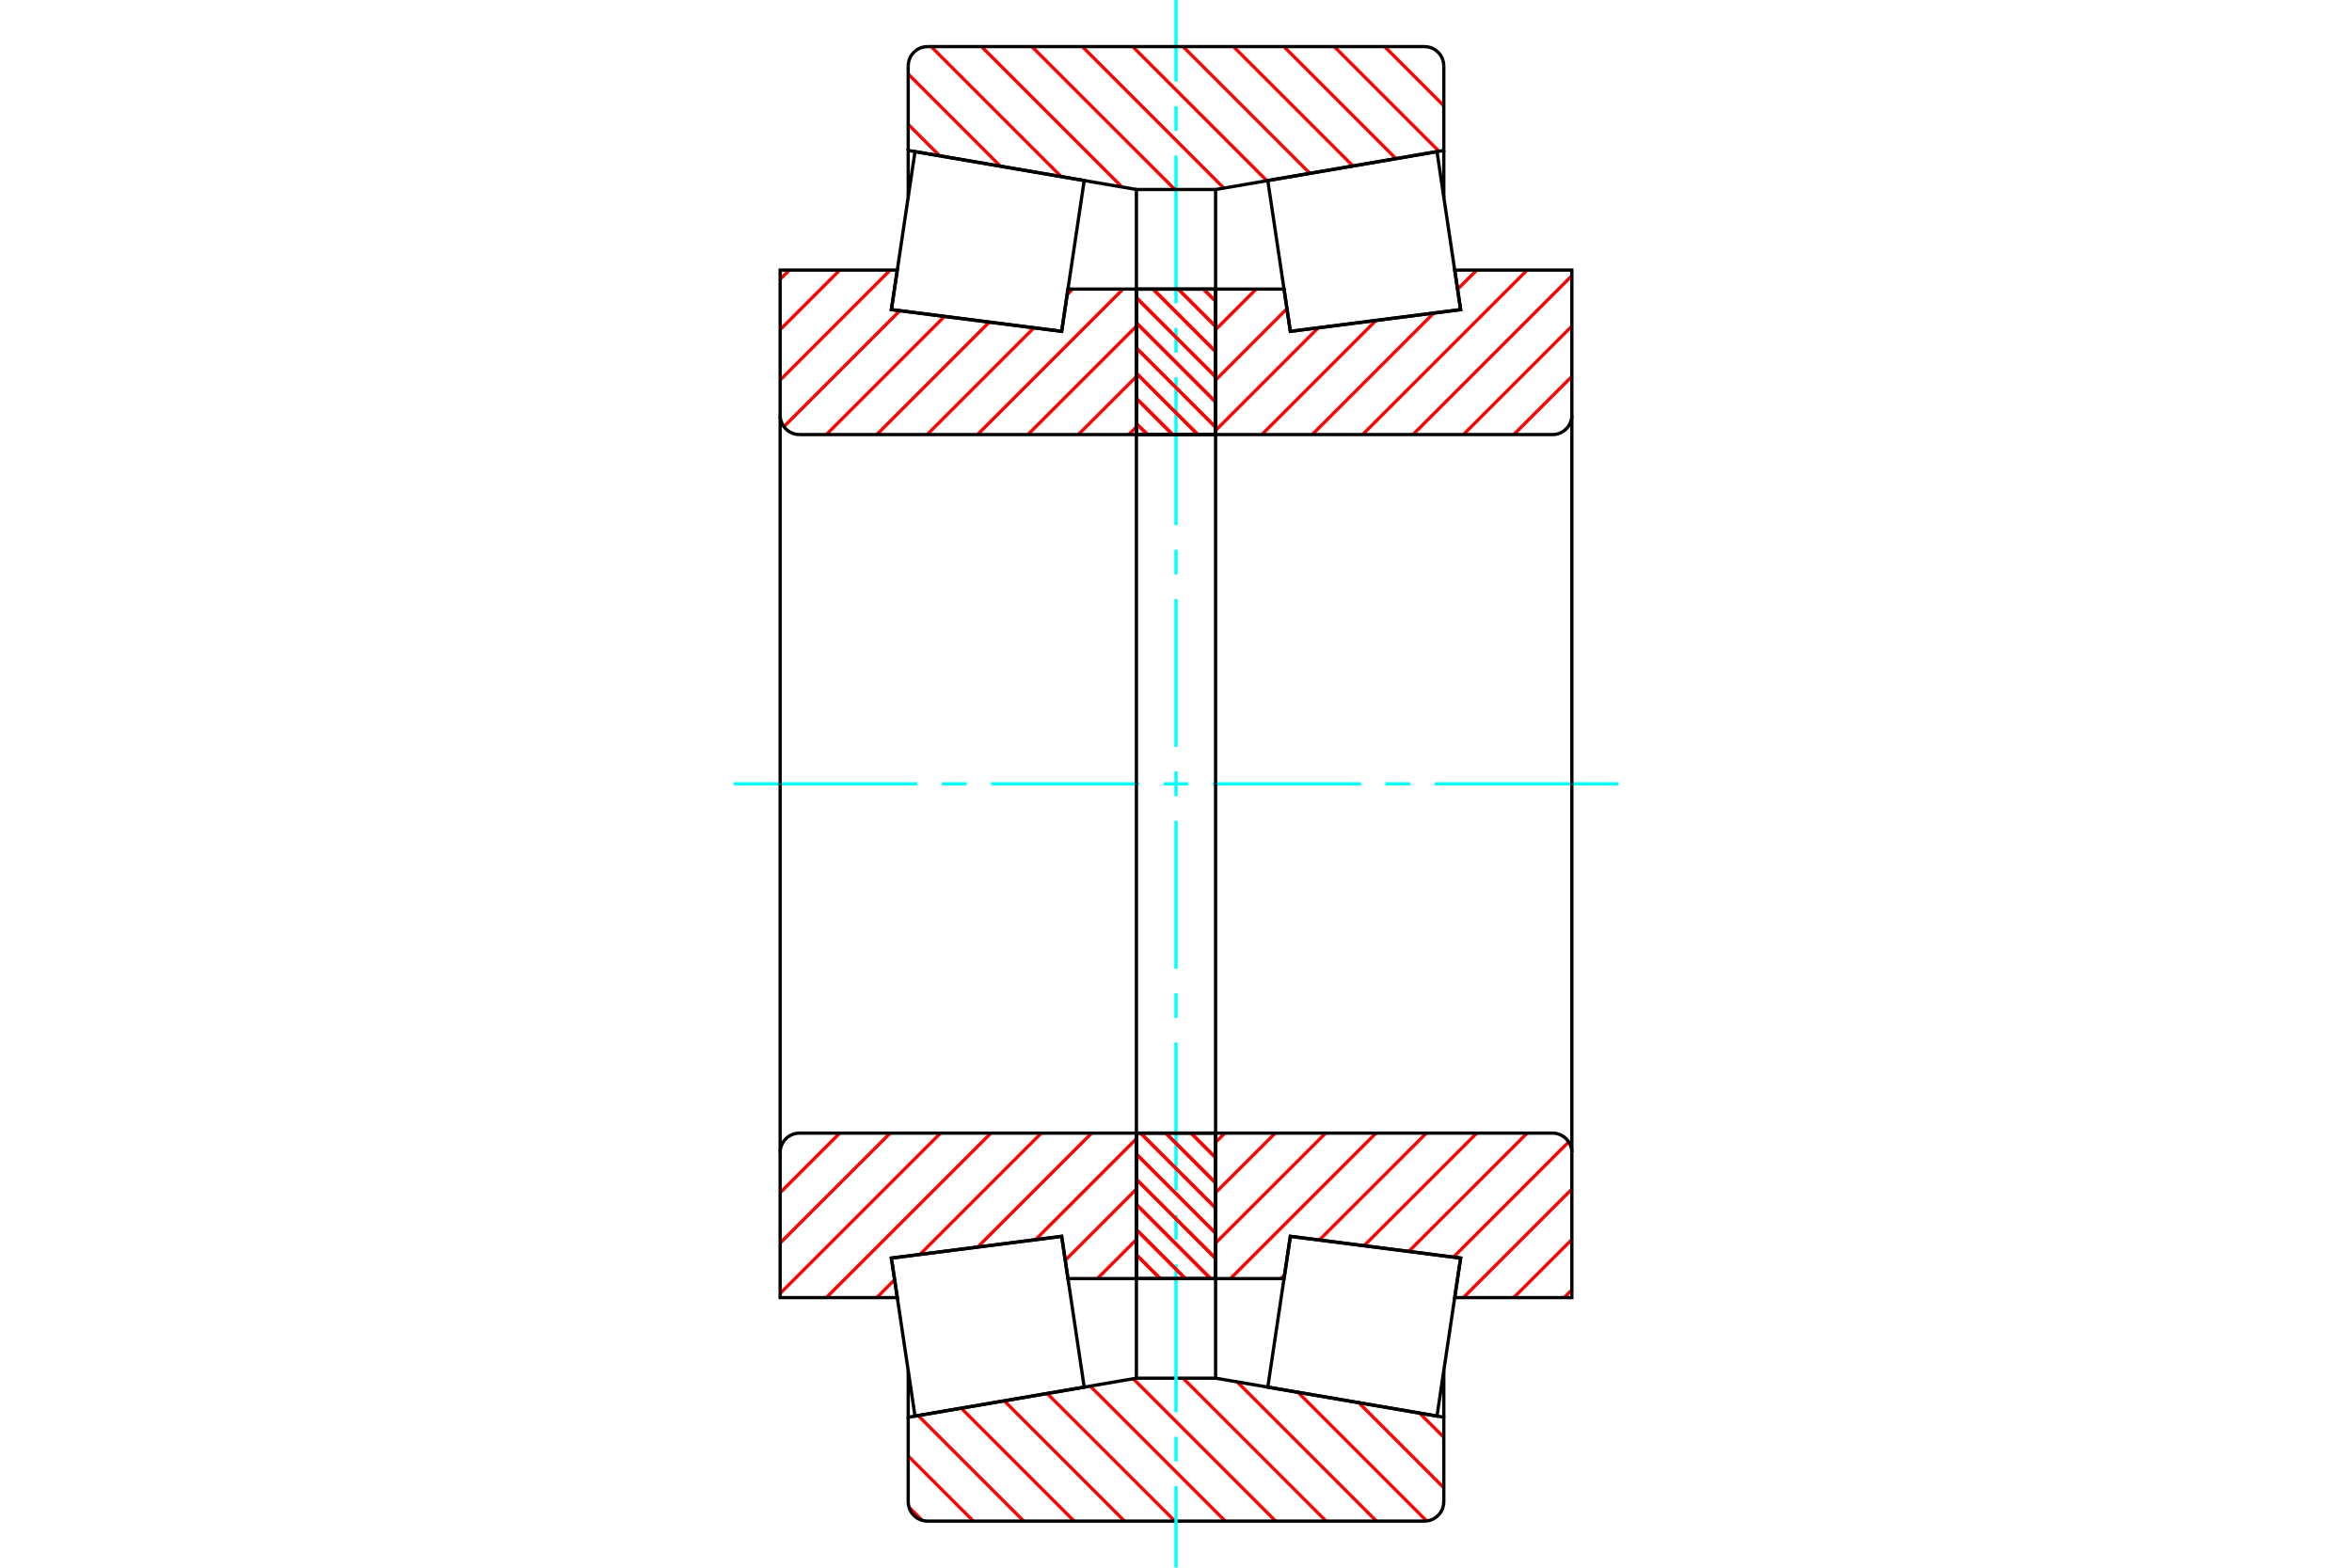 <?xml version="1.0" standalone="no"?>
<!DOCTYPE svg PUBLIC "-//W3C//DTD SVG 1.1//EN"
	"http://www.w3.org/Graphics/SVG/1.1/DTD/svg11.dtd">
<svg xmlns="http://www.w3.org/2000/svg" height="100%" width="100%" viewBox="0 0 36000 24000">
	<rect x="-1800" y="-1200" width="39600" height="26400" style="fill:#FFF"/>
	<g style="fill:none; fill-rule:evenodd" transform="matrix(1 0 0 1 0 0)">
		<g style="fill:none; stroke:#000; stroke-width:50; shape-rendering:geometricPrecision">
		</g>
		<g style="fill:none; stroke:#F00; stroke-width:50; shape-rendering:geometricPrecision">
			<line x1="21728" y1="21634" x2="22099" y2="22004"/>
			<line x1="20797" y1="21474" x2="22099" y2="22776"/>
			<line x1="19867" y1="21315" x2="21837" y2="23285"/>
			<line x1="18936" y1="21155" x2="21068" y2="23287"/>
			<line x1="18108" y1="21099" x2="20297" y2="23287"/>
			<line x1="17345" y1="21107" x2="19525" y2="23287"/>
			<line x1="16687" y1="21220" x2="18754" y2="23287"/>
			<line x1="16028" y1="21333" x2="17983" y2="23287"/>
			<line x1="15370" y1="21445" x2="17212" y2="23287"/>
			<line x1="14712" y1="21558" x2="16441" y2="23287"/>
			<line x1="14053" y1="21671" x2="15669" y2="23287"/>
			<line x1="13901" y1="22290" x2="14898" y2="23287"/>
			<line x1="13913" y1="23073" x2="14115" y2="23275"/>
		</g>
		<g style="fill:none; stroke:#000; stroke-width:50; shape-rendering:geometricPrecision">
			<polyline points="18000,21099 17788,21099 17394,21099 17394,19574"/>
			<polyline points="17394,21099 13901,21697 13901,20983"/>
			<polyline points="13901,21697 13901,22990 13905,23037 13916,23082 13933,23125 13958,23165 13988,23200 14023,23230 14063,23255 14106,23273 14152,23283 14198,23287 18000,23287 21802,23287 21848,23283 21894,23273 21937,23255 21977,23230 22012,23200 22042,23165 22067,23125 22084,23082 22095,23037 22099,22990 22099,21697 18606,21099 18606,19574"/>
			<line x1="18606" y1="21099" x2="18000" y2="21099"/>
			<line x1="22099" y1="21697" x2="22099" y2="20983"/>
		</g>
		<g style="fill:none; stroke:#0FF; stroke-width:50; shape-rendering:geometricPrecision">
			<line x1="11228" y1="12000" x2="14039" y2="12000"/>
			<line x1="14416" y1="12000" x2="14794" y2="12000"/>
			<line x1="15171" y1="12000" x2="17434" y2="12000"/>
			<line x1="17811" y1="12000" x2="18189" y2="12000"/>
			<line x1="18566" y1="12000" x2="20829" y2="12000"/>
			<line x1="21206" y1="12000" x2="21584" y2="12000"/>
			<line x1="21961" y1="12000" x2="24772" y2="12000"/>
			<line x1="18000" y1="24000" x2="18000" y2="22751"/>
			<line x1="18000" y1="22374" x2="18000" y2="21997"/>
			<line x1="18000" y1="21619" x2="18000" y2="19356"/>
			<line x1="18000" y1="18979" x2="18000" y2="18601"/>
			<line x1="18000" y1="18224" x2="18000" y2="15961"/>
			<line x1="18000" y1="15584" x2="18000" y2="15206"/>
			<line x1="18000" y1="14829" x2="18000" y2="12566"/>
			<line x1="18000" y1="12189" x2="18000" y2="11811"/>
			<line x1="18000" y1="11434" x2="18000" y2="9171"/>
			<line x1="18000" y1="8794" x2="18000" y2="8416"/>
			<line x1="18000" y1="8039" x2="18000" y2="5776"/>
			<line x1="18000" y1="5399" x2="18000" y2="5021"/>
			<line x1="18000" y1="4644" x2="18000" y2="2381"/>
			<line x1="18000" y1="2003" x2="18000" y2="1626"/>
			<line x1="18000" y1="1249" x2="18000" y2="0"/>
		</g>
		<g style="fill:none; stroke:#F00; stroke-width:50; shape-rendering:geometricPrecision">
			<line x1="21193" y1="713" x2="22099" y2="1619"/>
			<line x1="20422" y1="713" x2="22025" y2="2316"/>
			<line x1="19651" y1="713" x2="21366" y2="2428"/>
			<line x1="18879" y1="713" x2="20708" y2="2541"/>
			<line x1="18108" y1="713" x2="20049" y2="2654"/>
			<line x1="17337" y1="713" x2="19391" y2="2767"/>
			<line x1="16566" y1="713" x2="18733" y2="2880"/>
			<line x1="15794" y1="713" x2="17983" y2="2901"/>
			<line x1="15023" y1="713" x2="17174" y2="2864"/>
			<line x1="14252" y1="713" x2="16243" y2="2704"/>
			<line x1="13901" y1="1133" x2="15313" y2="2545"/>
			<line x1="13901" y1="1904" x2="14382" y2="2385"/>
		</g>
		<g style="fill:none; stroke:#000; stroke-width:50; shape-rendering:geometricPrecision">
			<polyline points="18000,2901 17394,2901 17394,4426"/>
			<polyline points="17394,2901 13901,2303 13901,3017"/>
			<line x1="13901" y1="2303" x2="13901" y2="1010"/>
			<polyline points="14198,713 14152,717 14106,727 14063,745 14023,770 13988,800 13958,835 13933,875 13916,918 13905,963 13901,1010"/>
			<polyline points="14198,713 18000,713 21802,713"/>
			<polyline points="22099,1010 22095,963 22084,918 22067,875 22042,835 22012,800 21977,770 21937,745 21894,727 21848,717 21802,713"/>
			<polyline points="22099,1010 22099,2303 18606,2901 18606,4426"/>
			<line x1="18606" y1="2901" x2="18000" y2="2901"/>
			<line x1="22099" y1="2303" x2="22099" y2="3017"/>
		</g>
		<g style="fill:none; stroke:#F00; stroke-width:50; shape-rendering:geometricPrecision">
			<line x1="17394" y1="18976" x2="16796" y2="19574"/>
			<line x1="17394" y1="18204" x2="16305" y2="19294"/>
			<line x1="17394" y1="17433" x2="15850" y2="18978"/>
			<line x1="16709" y1="17347" x2="14965" y2="19091"/>
			<line x1="15938" y1="17347" x2="14081" y2="19204"/>
			<line x1="13693" y1="19592" x2="13420" y2="19865"/>
			<line x1="15167" y1="17347" x2="12648" y2="19865"/>
			<line x1="14396" y1="17347" x2="11941" y2="19802"/>
			<line x1="13625" y1="17347" x2="11941" y2="19030"/>
			<line x1="12853" y1="17347" x2="11941" y2="18259"/>
		</g>
		<g style="fill:none; stroke:#000; stroke-width:50; shape-rendering:geometricPrecision">
			<line x1="17394" y1="12000" x2="17394" y2="17347"/>
			<polyline points="17394,19574 17394,17347 12238,17347 12191,17350 12146,17361 12103,17379 12063,17403 12028,17434 11997,17469 11973,17509 11955,17552 11944,17597 11941,17644 11941,19865 13734,19865 13643,19259 16250,18927 16346,19574 17394,19574"/>
			<line x1="11941" y1="12000" x2="11941" y2="17644"/>
		</g>
		<g style="fill:none; stroke:#F00; stroke-width:50; shape-rendering:geometricPrecision">
			<line x1="17394" y1="6535" x2="17276" y2="6653"/>
			<line x1="17394" y1="5764" x2="16505" y2="6653"/>
			<line x1="17394" y1="4993" x2="15733" y2="6653"/>
			<line x1="17189" y1="4426" x2="14962" y2="6653"/>
			<line x1="16418" y1="4426" x2="16334" y2="4511"/>
			<line x1="15825" y1="5019" x2="14191" y2="6653"/>
			<line x1="15141" y1="4932" x2="13420" y2="6653"/>
			<line x1="14457" y1="4844" x2="12648" y2="6653"/>
			<line x1="13773" y1="4757" x2="11998" y2="6532"/>
			<line x1="13625" y1="4135" x2="11941" y2="5819"/>
			<line x1="12853" y1="4135" x2="11941" y2="5047"/>
			<line x1="12082" y1="4135" x2="11941" y2="4276"/>
		</g>
		<g style="fill:none; stroke:#000; stroke-width:50; shape-rendering:geometricPrecision">
			<line x1="17394" y1="12000" x2="17394" y2="6653"/>
			<polyline points="17394,4426 17394,6653 12238,6653"/>
			<polyline points="11941,6356 11944,6403 11955,6448 11973,6491 11997,6531 12028,6566 12063,6597 12103,6621 12146,6639 12191,6650 12238,6653"/>
			<polyline points="11941,6356 11941,4135 13734,4135 13643,4741 16250,5073 16346,4426 17394,4426"/>
			<line x1="11941" y1="12000" x2="11941" y2="6356"/>
		</g>
		<g style="fill:none; stroke:#F00; stroke-width:50; shape-rendering:geometricPrecision">
			<line x1="18420" y1="4426" x2="18606" y2="4612"/>
			<line x1="18034" y1="4426" x2="18606" y2="4998"/>
			<line x1="17649" y1="4426" x2="18606" y2="5383"/>
			<line x1="17394" y1="4557" x2="18606" y2="5769"/>
			<line x1="17394" y1="4943" x2="18606" y2="6154"/>
			<line x1="17394" y1="5328" x2="18606" y2="6540"/>
			<line x1="17394" y1="5714" x2="18334" y2="6653"/>
			<line x1="17394" y1="6099" x2="17948" y2="6653"/>
			<line x1="17394" y1="6485" x2="17563" y2="6653"/>
			<line x1="18230" y1="17347" x2="18606" y2="17723"/>
			<line x1="17844" y1="17347" x2="18606" y2="18109"/>
			<line x1="17458" y1="17347" x2="18606" y2="18494"/>
			<line x1="17394" y1="17668" x2="18606" y2="18880"/>
			<line x1="17394" y1="18054" x2="18606" y2="19265"/>
			<line x1="17394" y1="18439" x2="18529" y2="19574"/>
			<line x1="17394" y1="18825" x2="18143" y2="19574"/>
			<line x1="17394" y1="19210" x2="17758" y2="19574"/>
		</g>
		<g style="fill:none; stroke:#000; stroke-width:50; shape-rendering:geometricPrecision">
			<polyline points="18606,17347 18606,19574 17394,19574 17394,17347 18606,17347"/>
			<polyline points="18606,6653 17394,6653 17394,4426 18606,4426 18606,6653"/>
		</g>
		<g style="fill:none; stroke:#F00; stroke-width:50; shape-rendering:geometricPrecision">
			<line x1="18420" y1="4426" x2="18606" y2="4612"/>
			<line x1="18034" y1="4426" x2="18606" y2="4998"/>
			<line x1="17649" y1="4426" x2="18606" y2="5383"/>
			<line x1="17394" y1="4557" x2="18606" y2="5769"/>
			<line x1="17394" y1="4943" x2="18606" y2="6154"/>
			<line x1="17394" y1="5328" x2="18606" y2="6540"/>
			<line x1="17394" y1="5714" x2="18334" y2="6653"/>
			<line x1="17394" y1="6099" x2="17948" y2="6653"/>
			<line x1="17394" y1="6485" x2="17563" y2="6653"/>
			<line x1="18230" y1="17347" x2="18606" y2="17723"/>
			<line x1="17844" y1="17347" x2="18606" y2="18109"/>
			<line x1="17458" y1="17347" x2="18606" y2="18494"/>
			<line x1="17394" y1="17668" x2="18606" y2="18880"/>
			<line x1="17394" y1="18054" x2="18606" y2="19265"/>
			<line x1="17394" y1="18439" x2="18529" y2="19574"/>
			<line x1="17394" y1="18825" x2="18143" y2="19574"/>
			<line x1="17394" y1="19210" x2="17758" y2="19574"/>
		</g>
		<g style="fill:none; stroke:#000; stroke-width:50; shape-rendering:geometricPrecision">
			<polyline points="17394,6653 17394,4426 18606,4426 18606,6653 17394,6653"/>
			<polyline points="17394,17347 18606,17347 18606,19574 17394,19574 17394,17347"/>
		</g>
		<g style="fill:none; stroke:#F00; stroke-width:50; shape-rendering:geometricPrecision">
			<line x1="24059" y1="19747" x2="23941" y2="19865"/>
			<line x1="24059" y1="18976" x2="23170" y2="19865"/>
			<line x1="24059" y1="18204" x2="22399" y2="19865"/>
			<line x1="24011" y1="17481" x2="22247" y2="19245"/>
			<line x1="23375" y1="17347" x2="21563" y2="19158"/>
			<line x1="22604" y1="17347" x2="20879" y2="19071"/>
			<line x1="21832" y1="17347" x2="20195" y2="18983"/>
			<line x1="19662" y1="19517" x2="19605" y2="19574"/>
			<line x1="21061" y1="17347" x2="18834" y2="19574"/>
			<line x1="20290" y1="17347" x2="18606" y2="19030"/>
			<line x1="19519" y1="17347" x2="18606" y2="18259"/>
			<line x1="18747" y1="17347" x2="18606" y2="17488"/>
		</g>
		<g style="fill:none; stroke:#000; stroke-width:50; shape-rendering:geometricPrecision">
			<line x1="18606" y1="12000" x2="18606" y2="17347"/>
			<polyline points="18606,19574 18606,17347 23762,17347"/>
			<polyline points="24059,17644 24056,17597 24045,17552 24027,17509 24003,17469 23972,17434 23937,17403 23897,17379 23854,17361 23809,17350 23762,17347"/>
			<polyline points="24059,17644 24059,19865 22266,19865 22357,19259 19750,18927 19654,19574 18606,19574"/>
			<line x1="24059" y1="12000" x2="24059" y2="17644"/>
		</g>
		<g style="fill:none; stroke:#F00; stroke-width:50; shape-rendering:geometricPrecision">
			<line x1="24059" y1="5764" x2="23170" y2="6653"/>
			<line x1="24059" y1="4993" x2="22399" y2="6653"/>
			<line x1="24059" y1="4221" x2="21627" y2="6653"/>
			<line x1="23375" y1="4135" x2="20856" y2="6653"/>
			<line x1="22604" y1="4135" x2="22310" y2="4428"/>
			<line x1="21945" y1="4793" x2="20085" y2="6653"/>
			<line x1="21061" y1="4906" x2="19314" y2="6653"/>
			<line x1="20177" y1="5019" x2="18606" y2="6590"/>
			<line x1="19698" y1="4726" x2="18606" y2="5819"/>
			<line x1="19227" y1="4426" x2="18606" y2="5047"/>
		</g>
		<g style="fill:none; stroke:#000; stroke-width:50; shape-rendering:geometricPrecision">
			<line x1="18606" y1="12000" x2="18606" y2="6653"/>
			<polyline points="18606,4426 18606,6653 23762,6653 23809,6650 23854,6639 23897,6621 23937,6597 23972,6566 24003,6531 24027,6491 24045,6448 24056,6403 24059,6356 24059,4135 22266,4135 22357,4741 19750,5073 19654,4426 18606,4426"/>
			<line x1="24059" y1="12000" x2="24059" y2="6356"/>
			<polyline points="14667,19130 13644,19261 14005,21679 16595,21236 16250,18928 14667,19130"/>
			<polyline points="14667,4870 13644,4739 14005,2321 16595,2764 16250,5072 14667,4870"/>
			<polyline points="21333,19130 22356,19261 21995,21679 19405,21236 19750,18928 21333,19130"/>
			<polyline points="21333,4870 22356,4739 21995,2321 19405,2764 19750,5072 21333,4870"/>
		</g>
	</g>
</svg>
